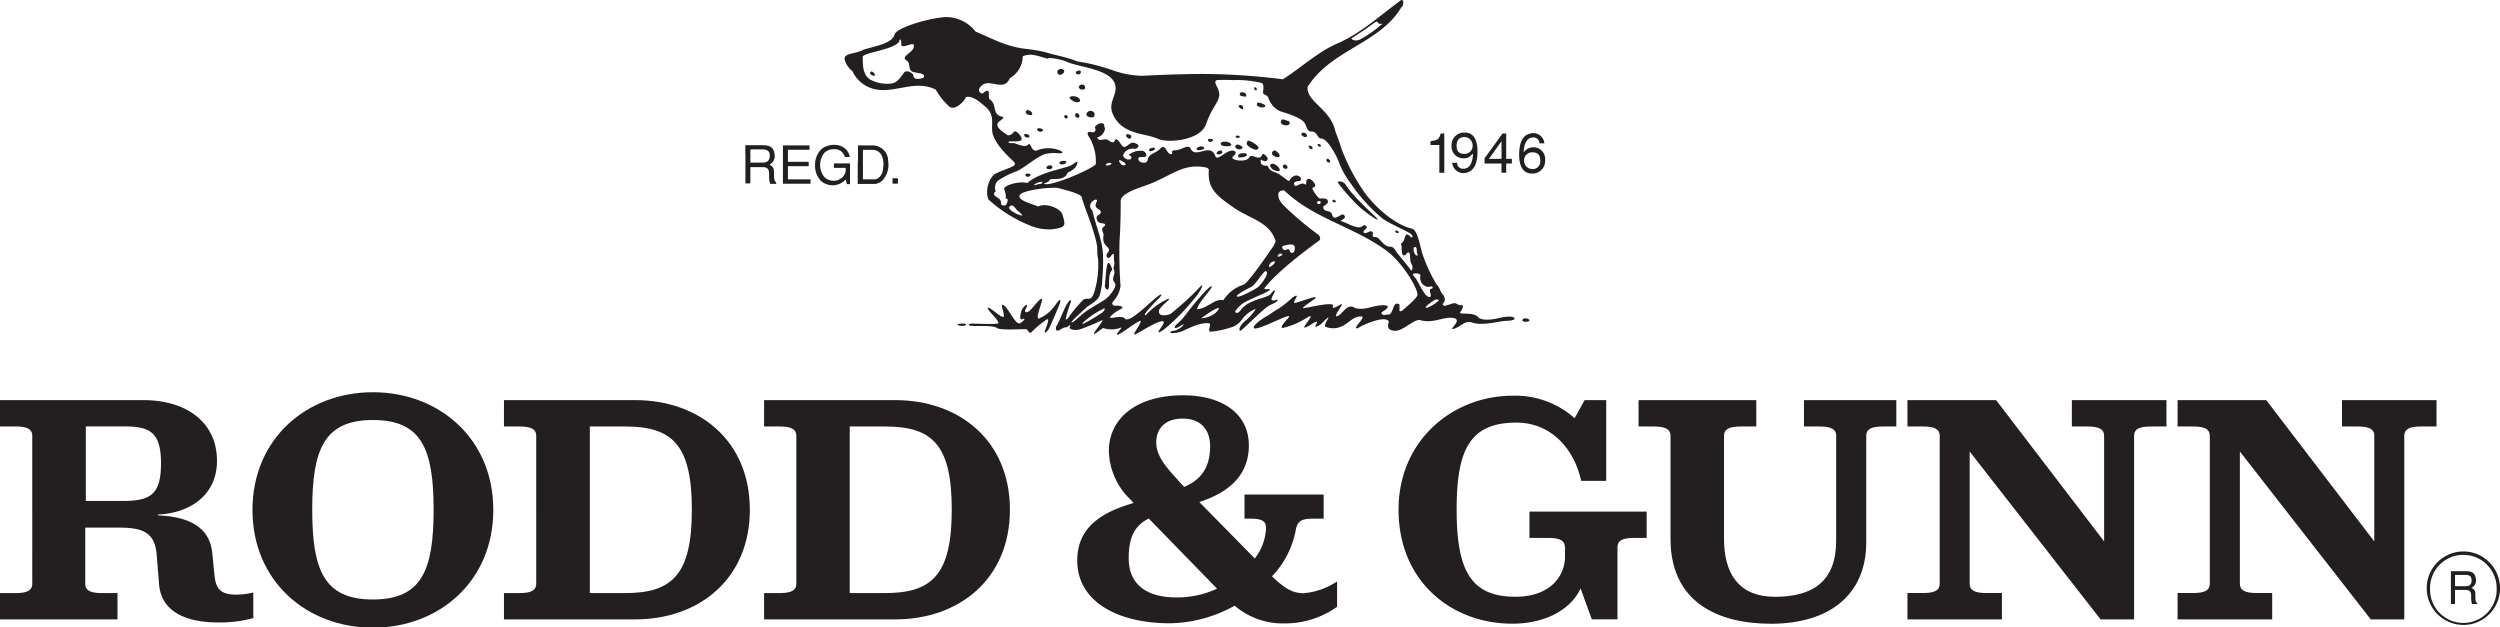 <svg id="Layer_1" data-name="Layer 1" xmlns="http://www.w3.org/2000/svg" viewBox="0 0 424.69 106.55"><defs><style>.cls-1{fill:#231f20;}</style></defs><title>Rodd_Gunn_Logo_Dark_2</title><path class="cls-1" d="M64.45,109.82c4.68,0,6.55-1,6.55-6.38,0-5.21-1.81-6.28-6.18-6.28H58.23v12.66ZM43.65,97.17V92.69H68c7.35,0,12.51,3.78,12.51,10.32,0,5.85-4.63,8.88-10,9.11v.15c4.68.21,8.73,1.65,9.2,6.38l.37,3.73c.22,2.18.86,3.35,3.68,3.35a11.3,11.3,0,0,0,2.92-.37v4.36a21.56,21.56,0,0,1-6,.74c-4.46,0-9.52-1.27-10-6.38l-.42-5.21c-.32-3.73-2.45-4.52-6.33-4.52h-5.8v9.52c0,1,.64,1.6,2.82,1.6h2.66v4.47H43.65v-4.47h2.66c2.18,0,2.82-.59,2.82-1.6V98.76c0-1-.64-1.59-2.82-1.59Z" transform="translate(-43.65 -24.72)"/><path class="cls-1" d="M107,96.07c-8.28,0-10.31,5-10.31,15.24s2,15.25,10.31,15.25,10.31-5,10.31-15.25-2-15.24-10.31-15.24m0-4.72c11.19,0,20.45,7.84,20.45,20s-9.26,20-20.45,20-20.46-7.84-20.46-20,9.27-20,20.46-20" transform="translate(-43.65 -24.72)"/><path class="cls-1" d="M149.85,125.47c8,0,11.33-3.14,11.33-14.16s-3.3-14.14-11.33-14.14h-6v28.3Zm1.7,4.47H129.26v-4.47h2.66c2.19,0,2.82-.59,2.82-1.6V98.76c0-1-.63-1.59-2.82-1.59h-2.66V92.69h22.29c10.86,0,19.48,6.87,19.48,18.62s-8.62,18.63-19.48,18.63" transform="translate(-43.65 -24.72)"/><path class="cls-1" d="M194,125.47c8,0,11.33-3.14,11.33-14.16S202.07,97.17,194,97.17h-6v28.3Zm1.7,4.47H173.45v-4.47h2.66c2.18,0,2.82-.59,2.82-1.6V98.76c0-1-.64-1.59-2.82-1.59h-2.66V92.69h22.29c10.86,0,19.47,6.87,19.47,18.62s-8.61,18.63-19.47,18.63" transform="translate(-43.65 -24.72)"/><path class="cls-1" d="M243.81,106.36l1,1.07c3.35-1.39,4.41-3.88,4.41-6.92,0-2.5-1.33-4.68-4.68-4.68-3,0-4.47,1.76-4.47,4,0,2.07,1.18,3.77,3.73,6.48m6.6,18.41-11.6-11.91c-2.61,1.27-3.41,3.51-3.41,6.75,0,4.42,3,6.65,8.14,6.65a16.17,16.17,0,0,0,6.87-1.49m3,2.88a23.18,23.18,0,0,1-11,3c-9.05,0-15.75-3.78-15.75-10.64,0-5.48,3.82-8.14,9.57-9.79l-.48-.54a11.75,11.75,0,0,1-3.72-8.29c0-5.59,4.74-9.47,12.61-9.47,6.6,0,11.17,3.08,11.17,8.51s-3.88,8.14-8.41,9.63l9.42,9.58a9,9,0,0,0,1.91-5.16c0-1-.42-1.6-2.6-1.6h-1.06v-4.1h13.45v4.1h-1.86c-2.18,0-2.66.59-2.92,2.13a15.38,15.38,0,0,1-4,7.66c2,1.91,3.35,2.87,5.37,2.87a12,12,0,0,0,5.69-2v4.31a15.22,15.22,0,0,1-8.88,2.82,12.52,12.52,0,0,1-8.51-3" transform="translate(-43.65 -24.72)"/><path class="cls-1" d="M309.49,117.7c0-1-.65-1.6-2.82-1.6h-3.2v-4.47h19.91v4.47h-2.14c-2.17,0-2.82.59-2.82,1.6v12.23h-4.36l-1.91-5.26c-1.55,3.46-5.8,6-11.6,6-10.32,0-19.32-7.18-19.32-19.37,0-11.75,9.16-19.36,19.42-19.36a15.15,15.15,0,0,1,10.49,3.82l1.7-3.07h3.67v13.72h-4.26c-1.17-5.43-5.1-9.9-11-9.9-8,0-10.15,4.74-10.15,14.79,0,10.49,2.5,14.79,10,14.79,5.91,0,8.41-3.51,8.41-6.86V117.7Z" transform="translate(-43.65 -24.72)"/><path class="cls-1" d="M355.58,98.76c0-1-.65-1.59-2.82-1.59H350.1V92.69h15.69v4.48H363.5c-2.18,0-2.82.58-2.82,1.59v18.09c0,9-6.39,13.83-16.17,13.83-9.21,0-17.08-3.78-17.08-14.42V98.76c0-1-.64-1.59-2.82-1.59H322V92.69H342v4.48h-2.66c-2.19,0-2.82.58-2.82,1.59v17.5c0,5.91,2.5,9.84,8.67,9.84,6.44,0,10.38-2.65,10.38-9.52V98.76Z" transform="translate(-43.65 -24.72)"/><path class="cls-1" d="M401.09,98.76c0-1-.64-1.59-2.82-1.59h-2.66V92.69h16.07v4.48H409c-2.19,0-2.82.58-2.82,1.59v31.18h-5.69l-22.24-28.52v22.45c0,1,.63,1.59,2.82,1.59h2.66v4.48H367.68v-4.48h2.66c2.18,0,2.82-.58,2.82-1.59V98.76c0-1-.64-1.59-2.82-1.59h-2.66V92.69h15.06l18.35,24V98.76Z" transform="translate(-43.65 -24.72)"/><path class="cls-1" d="M447,98.76c0-1-.64-1.59-2.82-1.59H441.5V92.69h16.06v4.48H454.9c-2.18,0-2.82.58-2.82,1.59v31.18h-5.69l-22.24-28.52v22.45c0,1,.64,1.59,2.83,1.59h2.66v4.48H413.57v-4.48h2.66c2.18,0,2.81-.58,2.81-1.59V98.76c0-1-.63-1.59-2.81-1.59h-2.66V92.69h15.06l18.35,24V98.76Z" transform="translate(-43.65 -24.72)"/><path class="cls-1" d="M220.44,55.63a2.12,2.12,0,0,0-1.09.45c-.16.23.54-.06.74-.08s.52,0,.61-.26-.06-.1-.26-.11M207.67,80a2.25,2.25,0,0,1-1.18,0c-.16-.08-.23-.19,0-.25a2.91,2.91,0,0,1,1.21,0c.13,0,0,.2-.06.23m94.63-.86c.06-.26.21-.31.61-.32.18,0,.55.15.58.32.06.35-1.28.35-1.19,0m-54.61-.33a4.39,4.39,0,0,0,2.23-.72c.42-.29,1-1,.8-1-.44-.18-3.07,1.75-3,1.76m-16.54-1.69a15.37,15.37,0,0,0-3.45,2.3c-.13.21-.26.4,0,.28a29.4,29.4,0,0,0,3.32-2c.24-.27.47-.65.11-.61M288,75.82c.22-.27-.39-.27-.61-.16s-1.89,1.25-1.49,1.34,1.88-.91,2.1-1.18m-69.63,1.81c-.33.26-.84.15-.45-.5s.2-1-.56,0c-.31.43-.67,2.11-.08,1.82s.53.09-.25.63-1.81-2.06-2.69-2.85c-1.23-1.12.37,1.94-.36,1.83-.52-.08-2.38-1.88-2.53-1.52s2.42,2.52,1.66,2.65-3.81,0-4.32,0-.85.22-.3.36,3.86-.13,4.48.37,4.73.13,5.05.24.39.9.91.44A15,15,0,0,1,221.46,79c.72-.41-.29,1.71-.33,2.06s.34.09.68-.47c.23-.35,1.85-4.14,1.95-4.57s0-.69-.91.63a6.64,6.64,0,0,1-2.65,2.16c-.89.31.74-3.15.42-3.32s-1.55,1.64-2.24,2.17m65.32-6.39c-.08.2.25.54.42.71.37.38,1.51,3.18,2.31,3.19.64,0-.06-.84.18-1.3.06-.13.52-.06.4-.38s-.54.16-1.21-.15a1.59,1.59,0,0,1-.87-1.72c.18-.57-1.16-.5-1.23-.35m-25-.49c-.32-.17-1.66,2.14-2.32,2.56s-2.79,1.37-2.6,1.73,3.31-1.29,3.72-1.7,1.88-2.24,1.2-2.59M232,69.38c-.45-.19-.5,2.59-.67,3.9,0,.25.26.72.5.63.5-.19-.14-2.47.74-3.31.11-.09-.33-1.12-.57-1.22m28.17-.24a.45.45,0,0,0-.23,0c-.34.06-.78.54-.7.87s1.33-.8.93-.87m1-1.34c-.16-.06-.58.37-.46.49s.74-.16.77-.32-.2-.13-.31-.17M284,66.67c-.49,0-.08,1.56.4,1.46.1,0,.05-.22,0-.33-.15-.45.05-1.17-.42-1.13m-22.43-.1c-.24.08,0,.47.25.61s.47-.21.74-.11.2.53.49.59a.39.39,0,0,0,.24,0c.28-.08.38-.66.33-1-.14-.73-1.58-.28-2.05-.14m19.7-2.39a.17.17,0,0,1,0,.1c0,.14-.46.07-.53-.06a.18.18,0,0,1,0-.23c.09-.13.49,0,.53.19m-65.7-4.52c-.16,0-.24.09-.38.18-.79.54,2.71,2.08,2.06,1.36a7.41,7.41,0,0,0-.72-.65c-.38-.34-.48-.75-1-.89m13.35-.22c-.13.84.3.82.42,1.33.6,2.54,1.45,4.36,1.71,6.77a28.87,28.87,0,0,1-.08,4.51,10.49,10.49,0,0,1-.49,3c-.28.8-1.8,1.58-2.27,2-1,.92-2.66,2.42-2.47,2.49s.89-.58,1.55-1.13A9.18,9.18,0,0,1,229,77.06c1.34-.89,2.5-1.34,3.25-2.3.48-.6,1.18-1.55.73-2.06-.67-.75.3-1.32-.13-2.25-.1-.22.11-.77.12-1-.18-.93,0-1.71-.25-1.6s-.65,1-.94.63c-.57-.67.61-1,.16-1.6s-1-.7-.84-2.09c.08-.54-.28-.76-.21-1.18s.67-.51.46-.8-1.09.07-1.37-.8.7-.72.67-1.23-.66-.5-.85-1,.46-1,.1-1.13-.95.47-1,.81m38.45-.37a.34.34,0,0,0,.49.25A.3.3,0,0,0,268,59c-.08-.22-.59-.13-.59.11m3.05-.35c.16.11.15.24.06.29a.58.58,0,0,1-.41,0,.22.22,0,0,1,0-.37c.12-.09.23,0,.35.13m7.21,3.2c.14-.19-4-3.61-5.35-5.82a1.3,1.3,0,0,0-1.38-.63c-.41,0,2.45,3.21,3.64,4.31.63.59,2.94,2.32,3.09,2.14m-59.84-7.56a.41.41,0,0,0,.33.29.45.45,0,0,0,.54-.29c.12-.32-1-.32-.87,0m4.6-1.47a.32.32,0,0,1,0,.14c0,.37-.85.49-1,.13s.83-.64.93-.27m40,.22c-.09.25-.34.26-.57.12a.35.35,0,0,1-.07-.61.47.47,0,0,1,.64.49m-2.53-.68c-.7.12-.35.6-.09.88s1.24.57,1.31.25-.57-1.05-1.22-1.13m-28.31.23c0,.22.91,0,.94-.23s-1-.15-.94.23m2.26-.78c-.12.15.3.69.47.78s.61.09.63-.12-1-.86-1.1-.66m-9,.3c-.12.3-.33.33-.73.4a.5.5,0,0,1-.41-.25c-.28-.35,1.32-.56,1.14-.15m44.8,0a.33.33,0,0,1-.4,0c-.2-.12-.29-.43-.09-.56s.72.41.49.56m-14.12-1.32c.15.38-.83.55-1.29.51-.2,0-.18-.19-.17-.33,0-.4,1.31-.55,1.46-.18m4.47-.58a.5.5,0,0,0-.19.47c.06.29.56.59,1,.59A.29.29,0,0,0,261,51c-.2-.45-.83-.86-1-.67m-8.68.24c0,.38-1.08.54-1,.17a.6.6,0,0,1,.08-.16c.2-.28.77-.44.87-.11a.18.18,0,0,1,0,.1m-12.38-.29c.08.33.66,0,.85-.11s.14-.28,0-.32c-.3-.12-1,.12-.89.43m9.34-.52c.31.39-1.19.64-1.24.35a.23.23,0,0,1,0-.2c.3-.34.95-.46,1.21-.15m18.43.26c.22-.21-.36-.73-.57-.52s.36.73.57.52m1.45-.64a.36.36,0,0,1,0,.11.2.2,0,0,1-.35.1c-.11-.1-.26-.25-.19-.37s.45,0,.52.16m-14.27-.08c-.21.09-.31.23-.25.42a.73.73,0,0,0,.74.36c.25,0,.42-.09.48-.26s-.6-.65-1-.52m1.87-.63a.65.65,0,0,0-.12.61,2.75,2.75,0,0,0,1.58.9.63.63,0,0,0,.37-.25c.29-.38-1.67-1.56-1.83-1.26m-2.82.5a.21.21,0,0,1,0,.26c-.21.2-1.91.26-1.72-.39.13-.44,1.53-.26,1.72.13m-3.08-.63a.45.45,0,0,1-.61.25.4.4,0,0,1-.24-.25c-.12-.31,1-.31.85,0m4.56-.58c0,.25-.38.21-.64.1-.08,0-.06-.18,0-.25s.66-.1.64.15M235.82,48a.38.38,0,0,1-.28.29c-.17,0-.73-.35-.57-.65s1,0,.85.36m-17.3-.21c0,.11,0,.24-.1.28s-.72.05-.78-.38.83-.14.88.1m47.12,0a.18.18,0,0,1,0,.1c-.14.37-1.13-.18-.89-.5s1,0,.91.4m-44.93-.8a.63.63,0,0,1-.85-.14c-.23-.26.25-.36.25-.36.31,0,.93.2.6.5m42-1.24c-.27.4-.9.27-1.22.11a.49.49,0,0,1-.25-.6c.32-.56.82,0,1.23,0,.16,0,.3.27.24.49M225,44.48a.23.23,0,0,1,0,.24c-.08.17-.37.15-.49,0a.3.3,0,0,1,0-.38c.13-.15.42-.05.49.14m2-.14a.33.33,0,0,1,0,.24c-.08.21-.43.16-.59,0a.42.42,0,0,1,0-.6c.22-.16.53.1.59.36m2.56-.27a.66.66,0,0,1,0,.34c-.16.51-1.49.18-1.34-.34a.66.66,0,0,1,.39-.44.71.71,0,0,1,1,.44M219,44c.12.4-.65.27-.88.11s-.34-.36-.11-.6.85.06,1,.49m35.8-1.14c.05.15.07.34-.08.4s-.87-.43-.6-.63a.47.47,0,0,1,.68.23m3.5-.43c-.33-.19-1-.37-1.09-.2a.36.36,0,0,0,.08.49c.25.24,1.09.37,1.23.11s-.07-.31-.22-.4m-32.91-1a.91.91,0,0,0,.24.24c.45.37,1.08.6,1.47.25.08-.06,0-.3-.14-.46-.33-.52-1.92-.54-1.57,0m29-1c-.13.13-.21.36-.06.48s.87.27,1,.14a.43.43,0,0,0,0-.25c0-.39-.77-.53-.94-.37m2.32-.86a.41.41,0,0,0,.2.46c.11,0,.22,0,.24-.11a.37.37,0,0,0-.14-.33c-.11-.1-.23-.12-.3,0m-28.73,0c0,.37-.66.42-.92.17a.38.38,0,0,1-.14-.19c-.11-.32.38-.6.7-.49a.49.49,0,0,1,.36.51m-36.09-2.67c-.27-.2-.5,0-.42.27s.71.45.79.31-.1-.4-.37-.58m34.51.16a.47.47,0,0,0,.73.14.41.41,0,0,0,.11-.39c-.07-.33-1-.07-.84.25m-2-.41c.18.42-.69,1-1,.6a.52.52,0,0,1-.13-.48c.09-.44,1-.52,1.12-.12m-2.69-2c-1.39-.29-2.85-1.1-4.32-.41A4.33,4.33,0,0,1,215.2,38c-1.06,2.53-3.59-.29-5,1.48-.25.3-.39.67,0,1s.58-.11.86-.25c.94-.46.35,1.11.72,1.37,1.35.92.28,2.53,2.11,2.95.63.14-.39.6-.73,1.08-.46.66.86,1.5,1.57,2,.29.2.86-.05,1.13-.49s1.1.43,1.31,1c.43,1-2.49.35-2.19.76.16.23.74.06,1.13.19.69.24,1.75.7,2.2.19s.5,1.28,1.47,1a5.24,5.24,0,0,1,3.93,0c.82.43.32.49-.25.48a6.39,6.39,0,0,0-2.41.17c-1.6.65-3.33,2.27-4.71,2.89a13.84,13.84,0,0,0-3.18,1.61,1.63,1.63,0,0,0-.39,1.71c.08.26-.37.18-.23.67.11.3.79.56,1,.84s.13.68.21.82.54.21.72.12a1.19,1.19,0,0,0,.34-1c-.07-.2-.41-.13-.34-.32.16-.38-.1-.91-.23-1.46s2.47-1.4,3.93-1c2.23-2,6.88-2.48,7.78-3.2,1.21-1,.59.19.44.47A3.6,3.6,0,0,1,225,54.05c-.36,1.19-1.84,1.07-2.66,1.1-.44,0-.41.28-.54.38-.39.3-1.18.39-.59.47,1.61.22,8.43-2.81,8.59-3.42a7.88,7.88,0,0,0-.63-3.58c-.12-.51-.69-1.15-.74-1.48s.06-.48.62-.35.87-.31.61-.73c-.15-.25.79-1,1.36-.74.4.21.12.45.25.6.34.4-.38,1.59-1.12,1.72-.22,0,0,.4.3.46s.85-.15,1.17-.08c.48.1,1.07,1,1.48.1.2-.45.76.4,1,.75.8,1.26,1.35-.74,2.38-.2.25.1.62.22.56.58a.8.8,0,0,1-.84.35,1.67,1.67,0,0,0-1.72,1c-.21.63,1.11,1.16,1.33.63s-.54-.42-.35-.63a3.1,3.1,0,0,1,2.13-.64.8.8,0,0,1,.8.76c0,.56-1.31.07-1.35.51s.3.69.74.74.75,0,.87-.62c.17-.91,1.42-1,2.07-1.73,1-1.14,1.07,1.17,2,.88.15,0,0-.39,0-.39.17-.3.48-.22.75-.25,1-.1,2.06-1.1,2.46-.24.81,1.76,3.32-1.13,4.17,1.23.4,1.09,2.26-1.64,3.43-.74.17.44-.35.68-.49.88-.41.59,2.32,1,2.8.12s1.72.79,2.25-.51c.16-.4.73.35.85.49a.44.44,0,0,1-.24.63,1,1,0,0,1-.74-.24c-.17-.12-.26.44,0,.75s.67.2,1,.3c.12,0,.22.75,1.07,1,1.27.36,2.46,1.77,2.63,1.5.33-.52.8-1,1.46-.85.27.12.69.38.5.74a.37.37,0,0,1-.37.18c-.24,0-1,.12-.72.67s1.08-.62,1.83-.11c.37.25,0-.63.39-.87.58-.36,1.35.81,1.33,1,0,.46-.39.28-.49.5s.87,1.53,1.13,1.71,1.18-.17,1.47.39-.74.9-.75,1.08c0,1,1.12.44,1.48,1.23.3,1.54,1.58-.34,2.05.17.63.69-1,.93-.38,1.07s2.65,1.41,3.39.89c.48-.34.57-.26.77-.07.39.35-.73.77-.42,1.1s1.05-.41,1.33-.2c.47.34,0,.66.24.86s.55-.08,1,.39,1.14,1.35,1.82,1.33.85.47,1.08.81,2.16,2.61,2.45,3.09.53-.47.16-1-.06-2-.52-1.91-.31.5-.72.5c-.59,0-.31-1.49-.48-1.78s.22-.36.35-.61c.26-.44.27-.94.49-1.12s.56.16.74.36.62,0,.08-.47-3.31-1.62-4.75-2.57a28.42,28.42,0,0,1-5.4-5.91,14.25,14.25,0,0,1-2.08-3.68c-.7-1.85-2.19-4.1-2.95-4.06s-.71-1.25-1.74-1.2c-.72,0-.74-.71-1.11-1.38-.51-.93-2.7-1.6-4.27-2.1a3.84,3.84,0,0,1-1.94-2.25c-.23-.59-.8-.44-.88-.8s.28-1.43-.25-1.72a17.45,17.45,0,0,0-4.89-.49,23.94,23.94,0,0,0-2.73,0c-.83.36.68,1.5.38,2.8s-1.22,1.86-2.21,4.68-6.59,3.26-8.18,2.49c-2.14-1-6.11-.63-7.66-4.21-.66-1.51.11-2.5.39-3.69.93-4-6.15-4.09-8.36-5.26a10.23,10.23,0,0,0-2.94-.57m-25.37-2.81c-.82,1.43-6.29,1.9-6.21,2.65s-.25,3.26,1.63,4a6,6,0,0,0,3.28.49c.89-.1,1.53-1,2.1-1.83.33-.48,1.21-.14,1.59.35-.05.93,1,.69,1.37.63s.62-.35.35-.63-1.24-.32-1.82-.49c-.91-.43-.24-1.49-1.13-2s1-1.3,1.23-2c.62-1.59-1.6.08-2-.48-.11-.16.07-1.58-.4-.79m81.26-3.2c-.15-.3-1,.52-2.19,1.31s-1.7,1.12-2.21,1.44c-.19.11.5.65,1.43.21a20.35,20.35,0,0,0,3.74-2.61c.14-.21-.48.23-.77-.35m4.13-2.64c-3.66,6.32-11.95,7.25-16,13.64-.28,2.49,3.76,3.7,4.66,7.37.15.62.63,1.6,1.05,3.06a33.77,33.77,0,0,0,4.11,7.75c2.88,3.71,6.18,5.6,7.9,5.92,1,.19,1.47,3.47,1.81,4.39a28.38,28.38,0,0,0,2.37,5.11c.61.59.61,1.16.93,1.52s.79,1.08.15,1.71c-.09.09,0,.42.38.37a11.22,11.22,0,0,0,1.19-.37c.87-.24.71.31,1.7.29.34,0,0,.7-.33,1.19s2.17-.13,3,.79,3.47.21,4,.1c1.66-.32,2.18-.08,2.23.15s-.49.4-1.51.42-4,.91-5.73.27c-1.14-.44-2,.79-3.1,1.08s1.63-1.5,0-1.83-3.52,1-5.65.36c-.85-.27-2.3,1.23-3.74,1.73-.65.18-1.51,0-1.67-.38-.38-.81.53-1.19-.48-1.46s-3.59.77-4.42,1.28-.71.05-.36-.4,1.13-1.3.74-1.37c-1.37-.25-2.37,1.28-3.59,1.71a3.41,3.41,0,0,1-2.63,0c-.38-.34,1-2,.33-1.47s-.93,1.09-1.73,1.41.31-.87-.08-.79c-.65.14-1.31.83-2,1s2.11-2.7.44-1.74a13.32,13.32,0,0,1-4.16,1.8c-.8,0,.75-1.48,1-1.82.68-1-5.34,2.37-5.91,1.86-.34-.31.85-1.31,2.31-2.14.68-.38.79-.59,1.94-1.23a20.92,20.92,0,0,0,2.37-1.92c1.56-.89-.38,1.11.33,1s4.19-1.5,3.44-.78c-.46.43-2.7,1.77-1.91,1.67s5.19-1.19,4.92-.38,1-.15,1.46-.31-1.46,2.16-.83,2.06c1-.16,1.68-2.4,3.17-1.37,1.93.5,3.7-.9,5.52-.38-.05.66-.87.8-1.12,1.23.41.57.78.14,1.37.24.81-.46.57-2.42,1.73-1.71v1.12h.35s2.63-2.14,2.69-2.71c.14-1.16-2.54-5.44-5-7.36C273.8,63.23,267,62,261.84,57.1a.91.91,0,0,0-1,.39c-.2,1.16.65,1.93,1.46,2.69a50.46,50.46,0,0,0,5.23,4.35c.27.2.62.76.15,1.11s-6.57,4.67-9.16,7.93c-.38.48.8.16.85.32.12.33-3,1.44-4.43,2.26a5.48,5.48,0,0,0-1.48,1.48c.22.52.67.11.89-.14,1.27-1.94,4.56-2.08,5.14-2.81.91-1.15.85-.53.43.16-.19.33-.47.86-.06.92s1-.33.81,0-.46.38-1.42.87-4.67,4.31-4.9,4.29-.36-.73,1-1.83c.7-.58,1.71-1.81,1.56-1.89a5.58,5.58,0,0,0-2.43,2,3.52,3.52,0,0,1-2,1.22,13.36,13.36,0,0,1-3.22.65c-.56-.1.26-1.34-.2-1.42-1.15-.2-2.83.51-4.31,1.21a4.57,4.57,0,0,1-1.84.44c-.71,0-.49-.31,0-.37a2.64,2.64,0,0,0,1.84-1.1c.08-.15-.86.43-.86.43s-1.12.6-.49-.32a10.89,10.89,0,0,0,1.76-1.88,50.15,50.15,0,0,1,3.26-3.89c1-1,1.23-1,1-.56-.52.91-2.12,2.46-2.43,3.63,1.1,0,2.37-1,3.14-1.35,1.07-.43,1.2,0,1.4-.28a8.48,8.48,0,0,1,.84-1,6.11,6.11,0,0,1,2.48-1.51c.82-.15,5.24-6.79,5.13-6.56s.31-.69.38-.82c-1-3.29-4.18-3.74-7-5.64-3.12-2.13-4.53-3.37-4.37-6.25,0-.16.05-.29-.06-.43a.88.88,0,0,0-.5-.25c-4.07-.74-5.85,1.59-10.32,3.14-1.7.58-4.05,1.41-4.08,2.57,0,.56,0,4.19-.19,6.61A76.07,76.07,0,0,0,234,73.3a4.61,4.61,0,0,1-1.23,2.6c-.3.33-.23.81.54.75s1.37.3.77.56c-.83.37-2.19,1.43-1.79,1.51s1.93-.47,2.45.13,2.37-1,3.44-1.94,1.73-1.54,1.94-1.7c1.27-1,.82-.19.27.31a27.73,27.73,0,0,0-2,2.19c-.34.41-.42.92.16.27A11.7,11.7,0,0,1,242,75.52c.83-.19-.64.74-1.25,1.57a.73.73,0,0,0-.06,1c.26.3,1.29.22,1.82-.06a47,47,0,0,0,4.67-4.23c1-1.14.71-.42.46.08a10.77,10.77,0,0,1-1.38,1.9,33.19,33.19,0,0,1-5,5c-.41.24-1.34.93-.45-.31.51-.69.87-1.39,0-1.14-1.39.38-3.59,1.89-4.31,2.18s1-1.76.93-2.24-4.56,3.21-4,2.13c.21-.43,1.27-1.36.28-.9a4.59,4.59,0,0,1-2.49,0c-.22-.26-.89.59-1.62.93s1.87-2.55,1.24-2.3-.81.42-1.94.85c-1.43.56-2.3,1.07-3.33.64-.45-.18-.07-.4-.1-.62s-.39.33-.84.34-.84.46-1.26.54-.47-.49-.12-1,1.25-3,1.81-3.77.6-.28.41.18a17.6,17.6,0,0,0-.78,2.57c0,.27.2.1.4-.1a22.23,22.23,0,0,1,2.59-3.12c.49-.31.86-.09,1.08-.19.38-.16.46-.25.79-1.12a15.74,15.74,0,0,0,.63-5.65c-.21-1-.07-1.67-.19-2.31-.52-2.87-2.3-6.83-2.56-8.12-.13-.64-2.94-1.28-3.89-1.56s-6.22.28-6.67,1.19,2.41,1.56,3.14,1.92c1.34-.69,3.83.32,4.14,1.4.54,1.86.62,2.14-1.76,2.47a8.34,8.34,0,0,1-3.74-.63,23.46,23.46,0,0,1-7.07-4.42c-.69-1.48.16-3.89,1.23-4.42s2.86-1.11,3.09-1.35a.4.4,0,0,0,0-.62c-.31-.36-3.53-3.08-3.7-5.26-.11-1.49.41-2.83-1.22-4.18-.85-.7-2.13-1.9-3.28-1.57,0,.46-1.69,2.32-2.72,1.66a11.22,11.22,0,0,1-2.35-2.92c-4-2.05-7.85,1.44-11.79-.61a5.58,5.58,0,0,1-2.4-2.56,3.57,3.57,0,0,1-1.31-2c-.16-1.1,2-.9,3.22-1.63,1.86-.6,4.85-1,5.27-2.59.29-1.09,5.43-2.7,8.59-2.95a6.36,6.36,0,0,1,5.16,2.46c3.33,1.43,5.1,2.45,8.19,2.9a33.2,33.2,0,0,1,3.48.55c1.59.52,3.69.84,5.63,1.62A33.89,33.89,0,0,1,233,36.77a15.91,15.91,0,0,0,4.82.83c.72-.06,7-.36,11-.31a111.84,111.84,0,0,1,12.75.9c3-1.88,5.81-4.54,9.07-6,4-1.68,7.35-4.74,10.9-7.37.49-.36.69.35.26,1.1" transform="translate(-43.65 -24.72)"/><path class="cls-1" d="M456.46,124.64a5.63,5.63,0,0,1,5.67-5.66,5.65,5.65,0,0,1,5.64,5.66,5.66,5.66,0,1,1-11.31,0m5.67,6.24a6.12,6.12,0,0,0,4.39-1.83,6.22,6.22,0,0,0,0-8.81,6.09,6.09,0,0,0-4.39-1.84,6.24,6.24,0,1,0,0,12.48" transform="translate(-43.65 -24.72)"/><path class="cls-1" d="M460.7,124.3h1.8c.48,0,.95-.12,1-.84.1-1-.59-1.07-1-1.07h-1.8v1.91Zm-.71-2.55h2.49c.86,0,1.69.15,1.77,1.42a1.34,1.34,0,0,1-.74,1.4c.59.37.65.51.65,1.43,0,.7,0,1,.31,1.15v.18h-.87a2.6,2.6,0,0,1-.15-.7c-.07-.66.26-1.69-.92-1.69H460.7v2.39H460v-5.58Z" transform="translate(-43.65 -24.72)"/><path class="cls-1" d="M288.16,54.07V49.35h-1.51v-.63c1.33-.21,1.42-.3,1.75-1.33H289v6.68Z" transform="translate(-43.65 -24.72)"/><polygon class="cls-1" points="255.07 25.82 255.07 24 255.06 24 252.93 26.99 255.07 26.99 255.07 25.82 255.87 25.82 255.87 26.99 256.83 26.99 256.83 27.78 255.87 27.78 255.87 29.34 255.07 29.34 255.07 27.78 252.19 27.78 252.19 26.89 255.25 22.67 255.87 22.67 255.87 25.82 255.07 25.82"/><path class="cls-1" d="M303.93,53.43A1.38,1.38,0,0,1,302.56,52a1.34,1.34,0,0,1,1.37-1.4c.59,0,1.37.14,1.37,1.37a1.3,1.3,0,0,1-1.37,1.48l0,.75a2.13,2.13,0,0,0,2.2-2.24,2,2,0,0,0-3.64-1.35c0-.82.26-2.54,1.61-2.54a1,1,0,0,1,1.07,1H306a1.91,1.91,0,0,0-1.76-1.74c-2.24,0-2.52,2.2-2.52,3.68,0,1.29.28,3.2,2.21,3.2Z" transform="translate(-43.65 -24.72)"/><path class="cls-1" d="M292.43,48a1.41,1.41,0,0,1,1.38,1.46,1.35,1.35,0,0,1-1.39,1.4c-.58,0-1.33-.15-1.33-1.38,0-1,.55-1.48,1.34-1.48l0-.76a2.13,2.13,0,0,0-2.2,2.24,2,2,0,0,0,2.06,2.13c.83,0,1.06-.33,1.58-.79,0,.83-.25,2.56-1.59,2.56a1,1,0,0,1-1.11-1h-.82a1.93,1.93,0,0,0,1.78,1.75c2.23,0,2.51-2.22,2.51-3.69,0-1.29-.28-3.21-2.2-3.21Z" transform="translate(-43.65 -24.72)"/><rect class="cls-1" x="151.62" y="30.28" width="0.91" height="0.92"/><path class="cls-1" d="M190.24,52.26v2.93h1.82a1.39,1.39,0,0,0,.68-.14,2.08,2.08,0,0,0,.79-1,6.89,6.89,0,0,0,.19-1.33,3.15,3.15,0,0,0-.36-1.71,1.69,1.69,0,0,0-1.53-.83h-1.59v2.1h-.84V49.42h2.51a2.64,2.64,0,0,1,2.62,2.66,3.89,3.89,0,0,1-.66,2.89,2.19,2.19,0,0,1-1.51,1h-3V52.26Z" transform="translate(-43.65 -24.72)"/><polygon class="cls-1" points="133 24.7 137.52 24.7 137.52 25.44 133.85 25.44 133.85 27.49 137.38 27.49 137.38 28.23 133.85 28.23 133.85 30.47 137.69 30.47 137.69 31.21 133 31.21 133 24.7"/><path class="cls-1" d="M185.32,52.48h2.73V56h-.54l-.2-.8a3,3,0,0,1-2.29,1,3.19,3.19,0,0,1-1.77-.62,3.6,3.6,0,0,1-1.14-2.76A3.7,3.7,0,0,1,183.25,50a3.39,3.39,0,0,1,2-.67,2.73,2.73,0,0,1,1.39.27A2.34,2.34,0,0,1,188,51.39h-.83a1.76,1.76,0,0,0-1.89-1.32,2.23,2.23,0,0,0-1.6.62,3.31,3.31,0,0,0,0,4.1,2.2,2.2,0,0,0,1.6.63,1.94,1.94,0,0,0,1.13-.32,1.87,1.87,0,0,0,.9-1.86h-2Z" transform="translate(-43.65 -24.72)"/><path class="cls-1" d="M171.12,51v-.9h2.08c.52,0,1.32.13,1.21,1.24-.09.84-.64,1-1.2,1h-2.09V51h-.84v4.88h.84V53.11h2.12c1.37,0,1,1.21,1.07,2a3.32,3.32,0,0,0,.19.84h1V55.7c-.31-.22-.34-.53-.36-1.34,0-1.08-.08-1.25-.76-1.67a1.62,1.62,0,0,0,.86-1.63c-.08-1.48-1.06-1.67-2.07-1.67h-2.91V51Z" transform="translate(-43.65 -24.72)"/></svg>